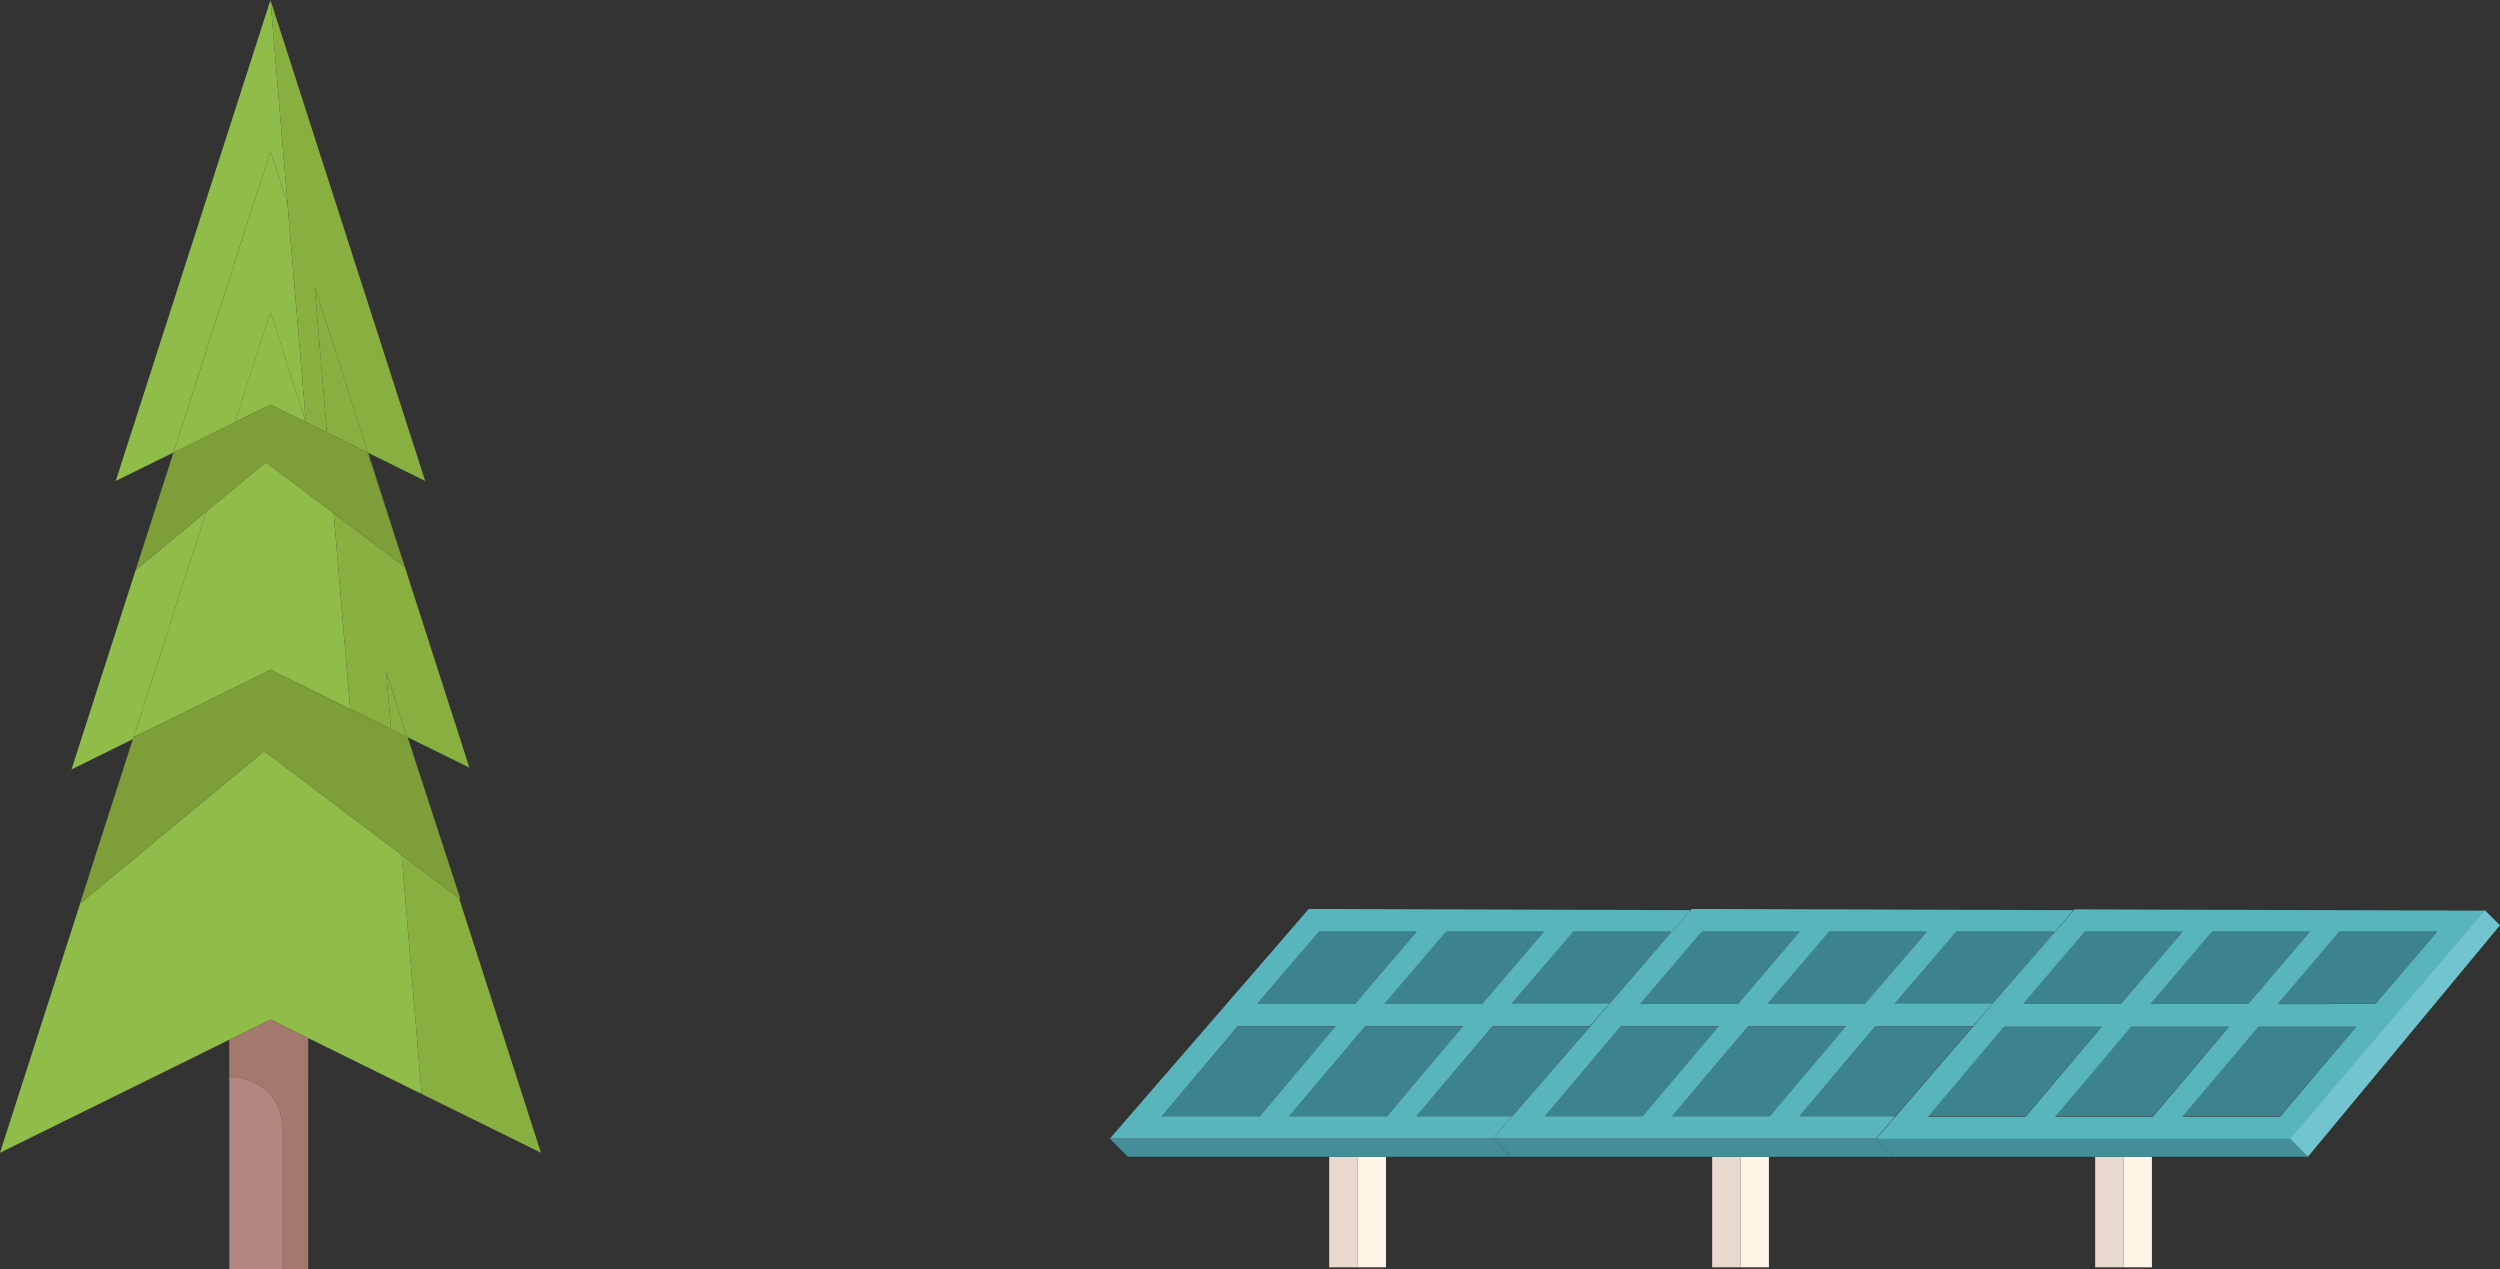 <svg xmlns="http://www.w3.org/2000/svg" viewBox="0 0 499.22 253.49"><rect x="0" y="0" width="499.22" height="253.49" fill="#333333" stroke="none"/><defs><style>.cls-1{fill:#90bc4a;}.cls-2{fill:#89af41;}.cls-3{fill:#b2877f;}.cls-4{fill:#a3786d;}.cls-5{fill:#7e9e39;}.cls-6{fill:#ead9ce;}.cls-7{fill:#fff4e6;}.cls-8{fill:#3d838e;}.cls-9{fill:#58b5bc;}.cls-10{fill:#448d99;}.cls-11{fill:#72c5ce;}</style></defs><g id="Layer_2" data-name="Layer 2"><g id="illustration"><polygon class="cls-1" points="34.64 90.38 46.93 84.32 54.01 62.33 61.08 84.32 57.43 40.83 54.01 30.18 34.64 90.38"/><polygon class="cls-2" points="77.12 134.18 78.08 145.6 78.08 145.63 81.32 147.22 81.31 147.19 77.12 134.18"/><path class="cls-3" d="M56.35,225c0-5.83-4.73-9.91-10.56-9.91v38.37H56.35Z"/><path class="cls-4" d="M61.55,215.12v-7.83L54,203.57l-8.22,4.05v7.5c5.83,0,10.56,4.08,10.56,9.91v28.46h5.2V215.12Z"/><polygon class="cls-1" points="34.64 90.36 34.64 90.36 34.64 90.36 54.01 30.16 57.43 40.8 54.01 0 26.74 84.77 23.11 96.04 34.64 90.36"/><polygon class="cls-1" points="26.69 147.22 41.19 102.16 27.09 113.83 25.83 117.75 19.55 137.26 14.28 153.64 26.53 147.6 26.65 147.24 26.69 147.22"/><polygon class="cls-1" points="0 230.19 29.33 215.74 36.33 212.29 45.79 207.62 54.01 203.57 61.55 207.29 108.02 230.19 84.2 218.45 80.19 170.69 52.74 149.99 16.02 180.39 12.68 190.76 0 230.19"/><polygon class="cls-1" points="69.91 141.55 66.64 102.51 53.09 92.3 41.19 102.16 26.69 147.22 54.03 133.75 78.08 145.6 78.08 145.58 69.91 141.55"/><polygon class="cls-1" points="46.93 84.3 54.01 80.81 61.08 84.3 61.08 84.3 54.01 62.31 46.93 84.3"/><polygon class="cls-2" points="57.43 40.8 61.08 84.3 61.08 84.3 65.28 86.37 62.84 57.25 73.51 90.42 84.9 96.04 66.99 40.36 65.78 36.6 54.01 0 57.43 40.8"/><polygon class="cls-2" points="73.37 90.36 80.83 113.21 66.64 102.51 69.91 141.55 78.08 145.58 77.12 134.15 81.31 147.17 81.31 147.17 93.6 153.22 93.73 153.29 92.91 150.74 73.51 90.42 62.84 57.25 65.28 86.37 73.37 90.36"/><polygon class="cls-2" points="84.2 218.45 108.02 230.19 91.66 179.34 80.19 170.69 84.2 218.45"/><polygon class="cls-5" points="46.93 84.3 34.64 90.36 34.64 90.36 34.64 90.36 28.48 109.51 27.18 113.55 27.09 113.83 27.09 113.83 41.19 102.16 53.09 92.3 66.64 102.51 80.83 113.21 73.37 90.36 65.28 86.37 61.08 84.3 54.01 80.81 46.93 84.3"/><polygon class="cls-5" points="82.55 150.74 81.54 147.63 81.41 147.24 81.32 147.2 81.32 147.2 78.08 145.6 54.03 133.75 26.69 147.22 26.65 147.24 26.53 147.6 20.08 167.66 15.97 180.43 16.02 180.39 52.74 149.99 80.19 170.69 91.66 179.34 91.66 179.34 91.95 179.56 88.07 167.66 87.99 167.43 82.55 150.74"/><polygon class="cls-6" points="271.09 231 265.43 231 265.43 234.35 265.43 253.07 271.09 253.07 271.09 231"/><polygon class="cls-7" points="271.09 231 271.09 253.07 276.76 253.07 276.76 234.35 276.76 231 271.09 231"/><polygon class="cls-8" points="251.05 200.46 270.57 200.46 282.92 185.98 263.4 185.98 251.05 200.46"/><polygon class="cls-8" points="288.81 185.98 276.46 200.46 295.99 200.46 308.33 185.98 288.81 185.98"/><polygon class="cls-8" points="272.65 204.95 257.43 222.9 276.95 222.9 292.17 204.95 272.65 204.95"/><polygon class="cls-8" points="333.74 185.98 314.22 185.98 301.88 200.46 321.39 200.46 322.16 199.56 333.74 185.98"/><polygon class="cls-8" points="298.06 204.95 282.84 222.9 301.98 222.9 317.5 204.95 298.06 204.95"/><polygon class="cls-8" points="232.02 222.9 251.54 222.9 266.75 204.95 247.24 204.95 232.02 222.9"/><path class="cls-9" d="M221.62,227.38h76.47L302,222.9H282.84l15.22-18H317.5l3.89-4.49H301.88L314.22,186h19.52l-11.58,13.59,15.44-17.84-76.27-.24L254,190Zm48.95-26.92H251.05L263.4,186h19.52Zm-19,22.44H232l15.21-18h19.53Zm25.41,0H257.43l15.22-18h19.52Zm19-22.44H276.46L288.81,186h19.52Z"/><polygon class="cls-10" points="276.76 231 301.71 231 298.09 227.38 221.62 227.38 225.24 231 265.43 231 271.09 231 276.76 231"/><polygon class="cls-6" points="347.57 231 341.9 231 341.9 234.35 341.9 253.07 347.57 253.07 347.57 231"/><polygon class="cls-7" points="347.57 231 347.57 253.07 353.23 253.07 353.23 234.35 353.23 231 347.57 231"/><polygon class="cls-8" points="365.29 185.98 352.94 200.46 372.46 200.46 384.81 185.98 365.29 185.98"/><polygon class="cls-8" points="410.22 185.98 390.7 185.98 378.35 200.46 397.86 200.46 398.63 199.57 410.22 185.98"/><polygon class="cls-8" points="333.9 222.9 353.42 222.9 368.64 204.95 349.12 204.95 333.9 222.9"/><polygon class="cls-8" points="393.98 204.95 374.53 204.95 359.31 222.9 378.45 222.9 393.98 204.95"/><polygon class="cls-8" points="327.53 200.46 347.05 200.46 359.39 185.98 339.87 185.98 327.53 200.46"/><polygon class="cls-8" points="323.71 204.95 308.49 222.9 328.01 222.9 343.23 204.95 323.71 204.95"/><path class="cls-9" d="M322.16,199.57l-.77.89L317.5,205,302,222.9l-3.89,4.48h76.48l3.88-4.48H359.31l15.22-18H394l3.88-4.49H378.35L390.7,186h19.52l-11.59,13.59,15.44-17.84-76.27-.24-.2.24ZM359.39,186l-12.34,14.48H327.53L339.87,186ZM328,222.9H308.49l15.22-18h19.52Zm25.41,0H333.9l15.22-18h19.52Zm19-22.44H352.94L365.29,186h19.52Z"/><polygon class="cls-10" points="307.9 231 341.9 231 347.57 231 353.23 231 378.19 231 374.57 227.38 304.35 227.38 298.09 227.38 301.71 231 307.9 231"/><polygon class="cls-6" points="424.04 231 418.38 231 418.38 234.35 418.38 253.07 424.04 253.07 424.04 231"/><polygon class="cls-7" points="424.04 253.07 429.71 253.07 429.71 234.35 429.71 231 424.04 231 424.04 253.07"/><polygon class="cls-8" points="429.41 200.46 448.94 200.46 461.28 185.98 441.76 185.98 429.41 200.46"/><polygon class="cls-8" points="404.49 222.9 419.7 204.95 400.18 204.95 384.96 222.9 404.49 222.9"/><polygon class="cls-8" points="470.53 204.95 451.01 204.95 435.79 222.9 455.31 222.9 470.53 204.95"/><polygon class="cls-8" points="486.69 185.98 467.17 185.98 454.83 200.46 474.35 200.46 486.69 185.98"/><polygon class="cls-8" points="404 200.46 423.52 200.46 435.87 185.98 416.35 185.98 404 200.46"/><polygon class="cls-8" points="429.9 222.9 445.12 204.95 425.6 204.95 410.38 222.9 429.9 222.9"/><path class="cls-9" d="M398.63,199.57l-.77.89L394,205l-15.53,18-3.88,4.48H457.3l38.89-45.64-81.91-.25-.21.24ZM435.87,186l-12.35,14.48H404L416.35,186Zm13.06,14.48H429.41L441.76,186h19.52ZM400.18,205H419.7l-15.21,18H385Zm25.42,0h19.52l-15.22,18H410.38ZM451,205h19.52l-15.22,18H435.79Zm3.82-4.49L467.17,186h19.52l-12.34,14.48Z"/><polygon class="cls-10" points="380.83 227.38 374.57 227.38 378.19 231 384.38 231 418.38 231 424.04 231 429.71 231 460.85 231 457.3 227.38 380.83 227.38"/><polygon class="cls-11" points="457.3 227.38 460.85 231 475.14 213.79 477.52 210.92 494.87 190.01 499.21 184.77 496.19 181.74 457.3 227.38"/></g></g></svg>